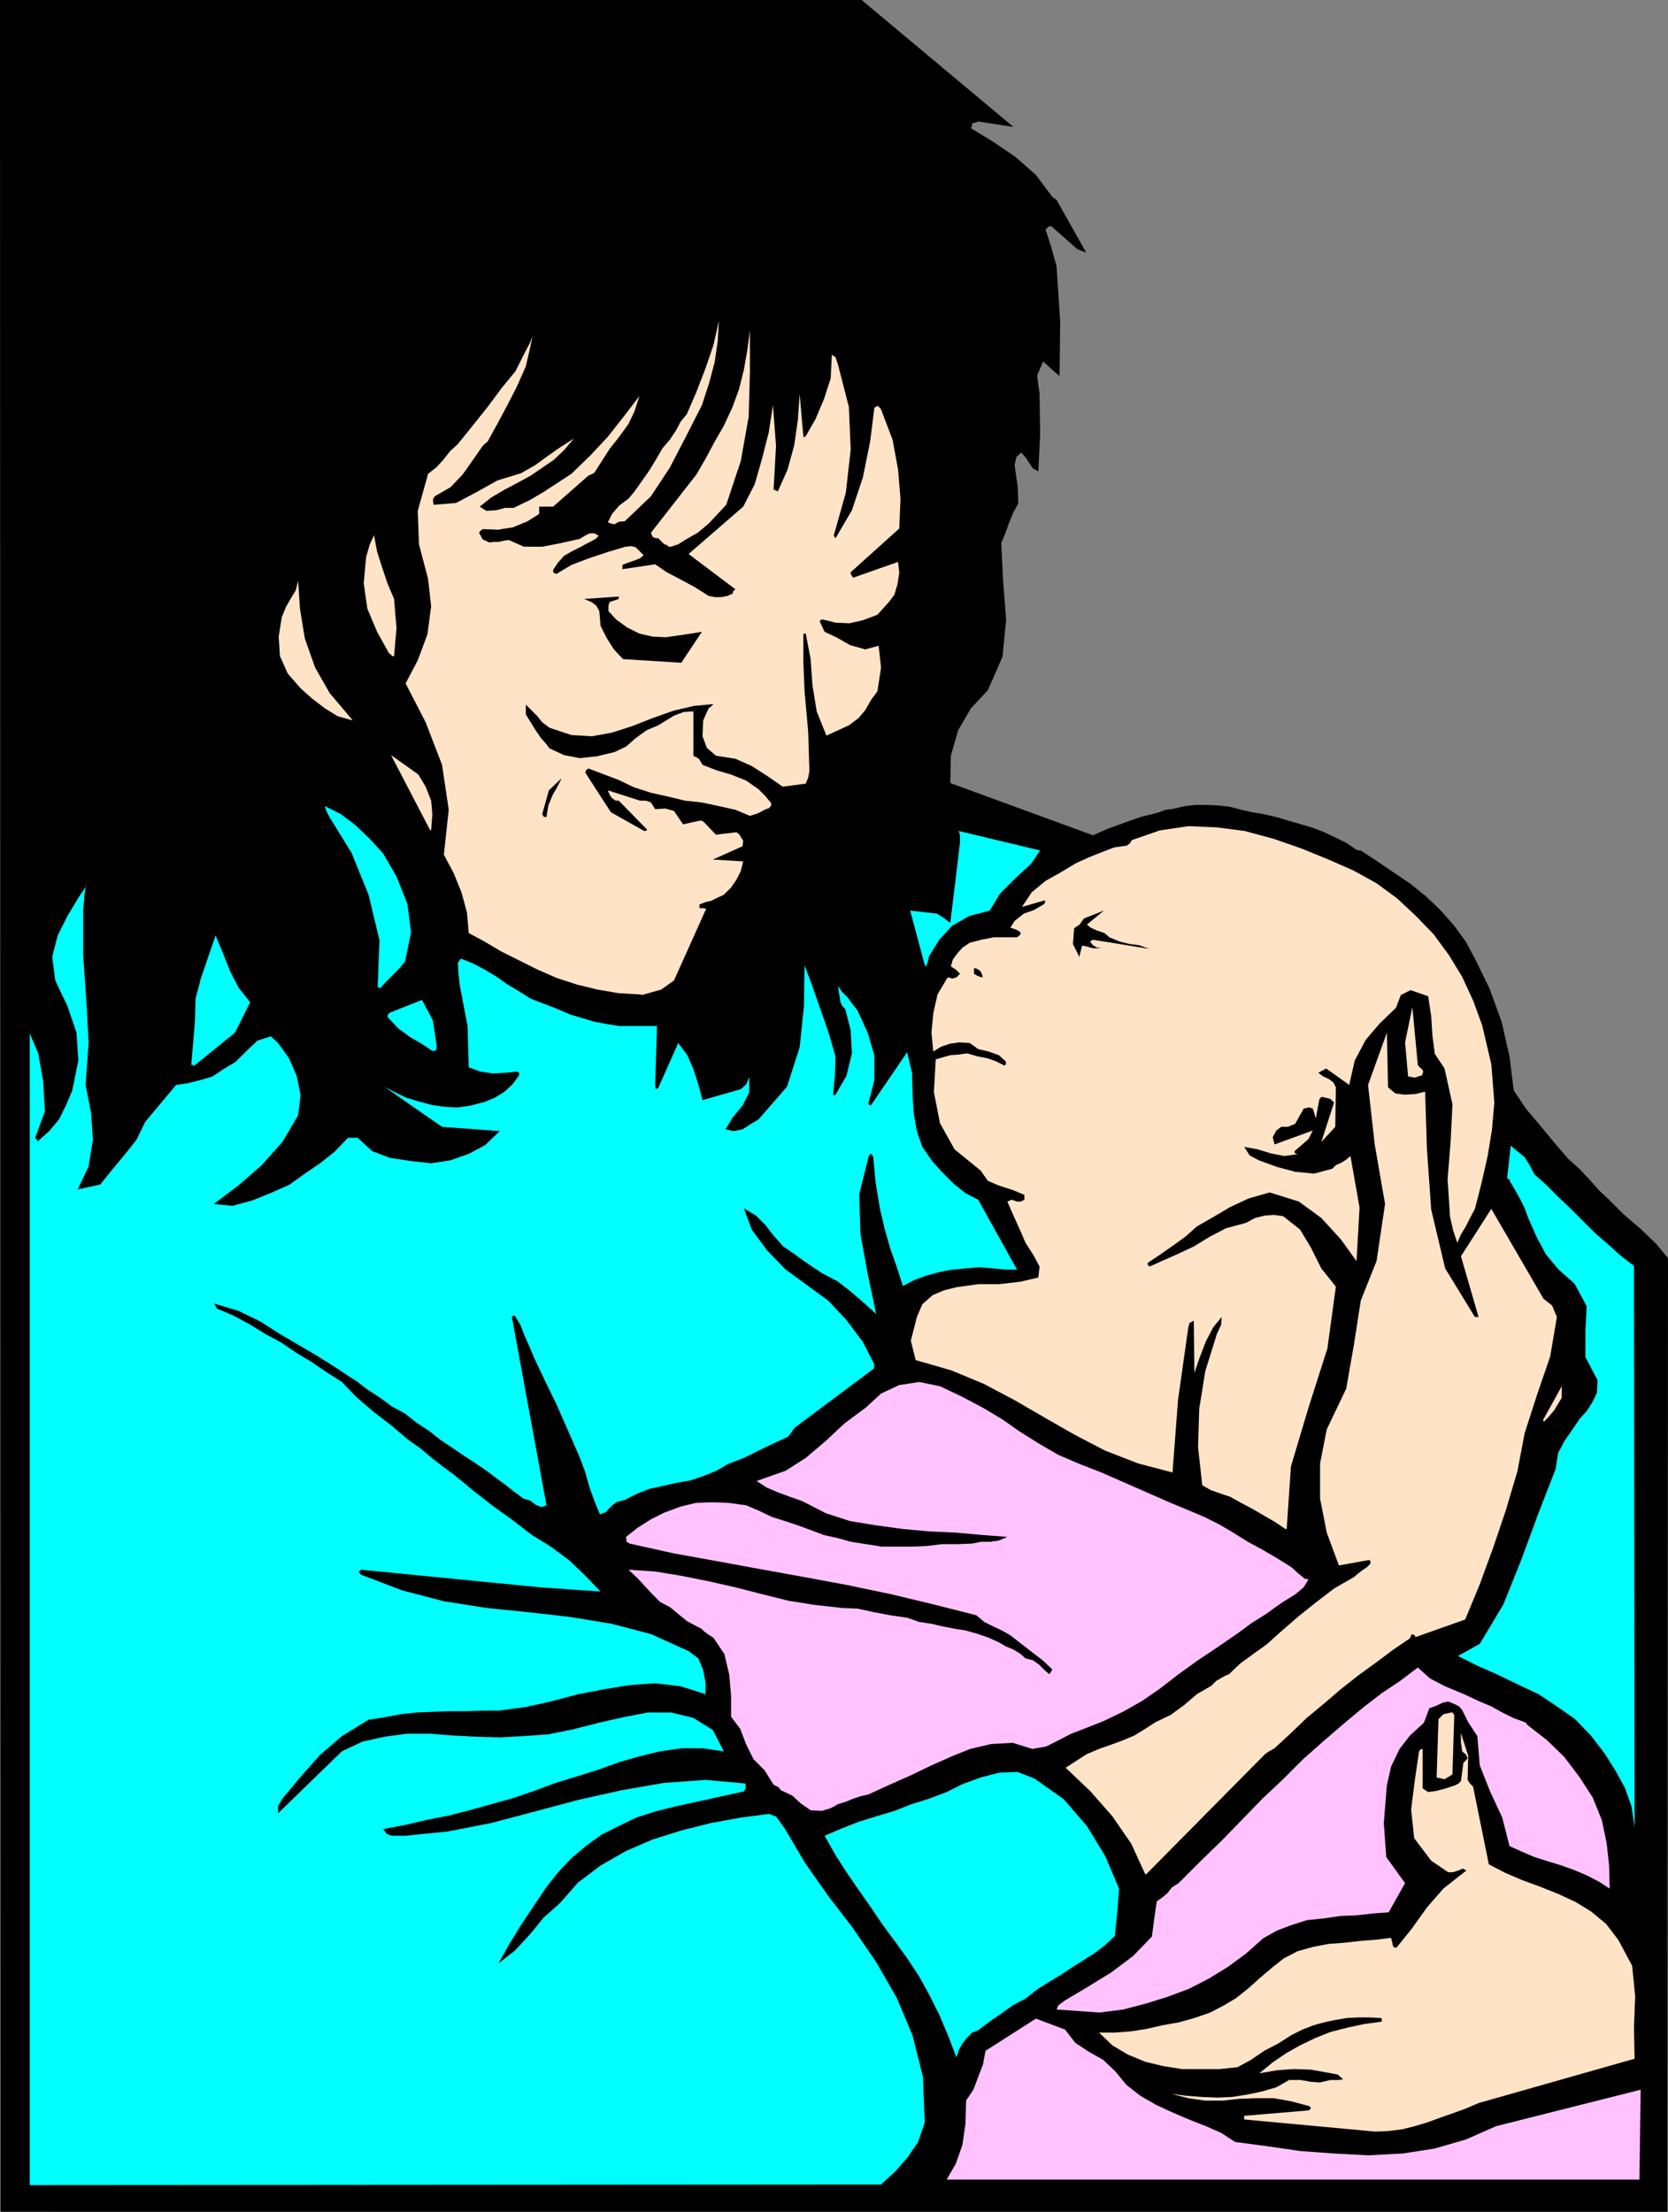 <?xml version="1.0" encoding="UTF-8" standalone="no"?>
<svg
   version="1.0"
   width="117.443mm"
   height="155.668mm"
   id="svg28"
   sodipodi:docname="Mother Holding Infant 1.wmf"
   xmlns:inkscape="http://www.inkscape.org/namespaces/inkscape"
   xmlns:sodipodi="http://sodipodi.sourceforge.net/DTD/sodipodi-0.dtd"
   xmlns="http://www.w3.org/2000/svg"
   xmlns:svg="http://www.w3.org/2000/svg">
  <rect width="100%" height="100%" fill="#808080" stroke="none"/>
  <sodipodi:namedview
     id="namedview28"
     pagecolor="#ffffff"
     bordercolor="#000000"
     borderopacity="0.25"
     inkscape:showpageshadow="2"
     inkscape:pageopacity="0.0"
     inkscape:pagecheckerboard="0"
     inkscape:deskcolor="#d1d1d1"
     inkscape:document-units="mm" />
  <defs
     id="defs1">
    <pattern
       id="WMFhbasepattern"
       patternUnits="userSpaceOnUse"
       width="6"
       height="6"
       x="0"
       y="0" />
  </defs>
  <path
     style="fill:#000000;fill-opacity:1;fill-rule:evenodd;stroke:none"
     d="M 0.162,588.353 0,0 h 229.291 l 40.397,33.773 -9.372,-1.454 -0.808,0.323 -0.808,0.162 v 0.485 l -0.323,0.808 5.817,3.555 5.979,4.04 5.494,4.848 4.363,5.817 0.646,0.485 0.485,0.323 7.918,14.058 -2.424,-0.97 -6.948,-6.14 -0.646,0.162 -0.808,0.808 1.454,4.525 1.454,5.171 0.97,14.705 -0.162,14.543 -2.262,-1.939 -2.101,-1.939 -1.616,3.717 0.646,4.848 0.162,10.665 -0.485,10.019 -1.454,-0.808 -0.97,-1.454 -0.97,-1.454 -1.131,-1.293 -1.293,1.131 -0.485,2.262 0.808,5.656 0.162,4.525 -1.293,2.262 -1.131,2.747 -0.97,2.747 -1.131,2.747 0.485,10.019 0.808,10.342 -0.97,9.857 -3.878,8.888 -4.524,4.848 -3.393,5.817 -1.939,6.787 -0.162,7.272 37.973,13.897 4.04,-1.778 4.04,-1.454 4.524,-1.616 4.524,-1.131 2.262,-0.808 1.616,-0.162 3.393,-0.808 3.07,-0.323 h 2.909 l 3.07,0.162 2.909,0.323 3.07,0.808 2.909,0.646 2.909,0.485 3.555,0.808 3.232,0.97 3.393,0.97 3.232,0.97 2.909,1.131 3.07,1.454 2.909,1.454 2.585,1.778 0.808,0.162 h 0.323 l 4.201,2.747 4.524,3.07 4.524,3.07 4.201,3.393 3.878,3.717 3.555,4.04 3.07,4.201 2.424,4.525 3.878,7.918 3.232,8.888 2.101,9.211 1.131,9.049 3.232,4.848 3.555,4.201 3.878,4.686 3.878,4.525 2.909,2.585 2.585,2.747 2.585,2.909 2.585,2.424 4.04,4.04 4.524,3.878 4.04,3.878 3.232,3.878 -0.162,253.698 z"
     id="path1" />
  <path
     style="fill:#00ffff;fill-opacity:1;fill-rule:evenodd;stroke:none"
     d="M 7.918,581.243 V 274.866 l 2.262,5.333 1.293,7.272 0.485,8.08 -2.585,7.11 0.323,0.323 0.323,0.646 3.07,-2.747 2.585,-3.07 1.939,-3.878 1.616,-3.878 1.616,-7.918 -0.485,-7.433 -2.424,-7.11 -3.232,-6.787 -0.808,-6.302 1.454,-5.656 2.585,-5.171 2.909,-4.848 1.939,-2.909 v -0.485 l 0.162,-0.646 -0.485,3.393 -0.323,4.201 v 11.796 l 0.808,11.473 0.646,11.635 -0.808,11.311 1.454,7.433 0.485,7.11 -1.131,7.11 -2.909,6.14 5.979,-1.293 3.393,-4.201 3.232,-3.878 3.07,-3.878 2.262,-4.686 8.241,-9.857 3.232,-0.485 3.232,-0.808 3.232,-0.97 2.909,-1.939 3.232,-1.939 2.909,-2.909 2.909,-2.747 3.555,-1.131 1.939,1.778 2.909,4.04 2.101,4.848 0.97,5.009 -0.646,5.332 -4.201,7.11 -5.494,6.14 -6.302,5.494 -6.463,4.848 5.009,0.485 5.332,-1.454 5.171,-2.101 4.686,-2.101 4.04,-2.909 4.04,-2.747 3.878,-3.07 3.555,-3.717 h 2.585 l 3.878,3.555 4.686,1.778 5.332,0.808 5.656,0.646 5.171,-0.808 5.009,-1.778 4.201,-2.262 3.878,-3.717 -15.351,-1.131 -15.351,-10.665 2.747,1.454 3.07,1.454 3.232,0.97 3.555,0.97 3.393,0.485 3.555,0.162 3.393,-0.485 3.716,-0.97 2.747,-1.131 2.585,-1.616 2.101,-1.939 1.777,-2.424 v -0.646 l -0.646,-0.323 -3.07,0.323 -3.393,0.162 -3.232,-0.485 -3.07,-1.131 -0.323,-10.988 -2.101,-10.988 -0.323,-3.07 -0.162,-2.747 0.485,-0.646 0.323,-0.485 3.232,1.293 3.07,1.616 3.232,1.939 2.747,1.939 3.232,1.939 3.07,1.939 3.393,1.293 3.716,1.454 3.393,1.454 3.232,0.97 3.232,0.97 3.555,0.646 3.07,0.485 h 3.555 3.07 3.393 l -0.485,15.674 0.162,1.131 0.646,-0.323 5.332,-11.958 2.424,3.232 1.616,3.717 1.293,4.04 1.131,4.201 10.18,-2.909 1.454,-1.293 0.808,-1.939 v 4.04 l -1.777,3.555 -2.585,3.07 -1.939,3.232 2.101,0.485 2.424,-0.485 2.262,-1.454 1.939,-1.131 7.595,-8.726 3.393,-10.503 1.131,-10.988 0.162,-10.827 1.939,5.171 2.101,5.979 2.262,6.464 1.939,6.625 -0.162,5.171 -0.485,5.009 0.323,0.162 0.323,-0.162 2.909,-5.009 1.454,-5.979 -0.323,-6.14 -1.454,-5.656 -0.808,-0.808 -0.485,-1.131 -0.646,-4.201 1.131,1.616 1.454,1.454 1.293,1.778 1.293,1.616 2.747,5.979 1.777,5.979 v 6.625 l -1.616,6.302 0.162,0.162 0.485,0.323 9.695,-14.22 1.293,5.494 0.162,6.464 0.323,4.525 0.808,4.525 1.454,4.201 2.585,3.717 2.585,2.909 3.232,3.232 3.07,2.424 3.393,1.778 10.342,18.583 h -2.747 l -3.716,-0.323 -3.555,-0.323 -3.716,0.323 -3.555,0.323 -3.393,0.646 -3.555,0.97 -3.07,1.131 -3.07,1.616 -1.616,-5.009 -1.777,-5.009 -1.454,-5.171 -1.293,-5.494 -1.131,-6.948 -0.646,-6.787 -0.485,-0.808 -0.646,0.485 -2.585,10.342 0.323,10.503 1.939,10.665 2.262,10.665 -3.232,-2.909 -3.555,-3.07 -3.555,-2.747 -4.04,-2.101 -2.909,-1.939 -2.585,-1.778 -2.424,-1.778 -2.424,-1.616 -2.585,-2.909 -2.262,-2.909 -2.424,-2.424 -3.232,-1.939 2.101,5.656 4.04,5.494 5.009,5.171 5.332,3.878 5.979,4.363 4.848,5.171 4.363,5.817 3.07,5.979 v 0.323 l -0.162,0.808 -21.006,15.674 -1.777,2.424 -3.878,1.778 -4.04,1.939 -3.878,1.939 -4.201,1.616 -3.07,1.778 -3.555,1.454 -3.393,1.131 -3.716,0.646 -3.555,0.808 -3.716,0.808 -3.232,1.293 -3.232,1.616 -2.262,0.646 -1.454,1.131 -1.293,1.454 -1.616,0.646 -1.454,-3.555 -1.293,-3.555 -1.293,-4.525 -1.616,-4.201 -2.909,-6.625 -2.909,-6.625 -3.07,-6.302 -2.909,-6.14 -1.293,-3.07 -1.293,-2.909 -1.131,-2.909 -1.454,-2.424 h -0.646 l -0.162,0.323 9.21,50.093 -1.293,0.485 -1.616,-0.646 -1.454,-1.131 -1.777,-0.485 -2.585,-1.939 -2.262,-1.778 -2.424,-1.778 -2.585,-1.939 -3.07,-2.101 -3.232,-2.101 -3.07,-2.101 -2.909,-1.939 -3.07,-2.424 -3.232,-2.101 -3.07,-2.424 -3.555,-1.939 -3.07,-2.262 -3.232,-2.101 -2.747,-2.101 -3.232,-2.101 -2.909,-1.939 -3.07,-1.939 -2.909,-1.778 -3.07,-1.778 -5.494,-3.232 -5.332,-3.393 -5.656,-2.747 -6.463,-1.939 0.323,0.646 0.323,0.646 4.524,1.939 4.201,2.262 4.201,2.585 4.201,2.262 4.04,2.747 4.04,2.424 4.04,2.747 4.04,2.585 3.878,4.04 4.524,3.878 4.848,3.717 4.363,3.717 3.232,2.262 3.07,2.585 2.909,2.262 3.07,2.262 5.494,4.525 5.009,3.878 5.171,3.717 5.009,3.878 5.009,3.07 5.009,3.717 4.201,4.04 4.04,4.201 -16.159,-1.131 -47.668,-4.686 -0.485,0.646 0.485,0.646 10.988,4.201 11.149,2.909 11.311,1.778 11.149,1.131 11.311,1.293 10.826,1.778 10.503,2.747 10.018,4.525 2.585,1.939 1.293,3.07 0.646,3.393 v 3.07 l -6.625,-2.101 -6.787,-0.808 -6.787,0.485 -6.948,1.131 -6.787,1.293 -7.271,1.939 -6.625,1.454 -7.11,0.97 h -4.363 l -4.524,0.162 h -4.524 l -4.201,0.162 -4.363,0.162 -4.363,0.485 -4.201,0.808 -4.201,0.646 -7.11,4.363 -5.817,5.009 -5.171,5.817 -4.848,5.817 -1.131,1.939 v 1.939 l 16.967,-16.482 5.494,-2.585 5.817,-1.293 5.979,-0.808 h 6.14 l 6.14,0.485 6.302,0.323 6.14,0.162 6.302,-0.323 6.625,-0.485 6.463,-1.293 6.948,-1.778 6.463,-1.454 6.625,-1.293 h 6.14 l 5.979,1.454 5.171,3.232 2.909,5.656 -5.656,-0.808 h -5.656 l -5.656,0.808 -5.332,1.293 -5.656,1.616 -5.332,1.939 -5.656,1.778 -5.817,1.778 -5.656,2.101 -5.656,1.939 -5.817,1.616 -5.817,1.616 -5.656,1.454 -5.817,1.131 -5.494,1.293 -5.979,1.131 0.97,1.293 1.293,0.485 h 1.777 1.777 l 11.311,-1.131 11.634,-2.262 11.634,-3.07 11.473,-3.07 11.634,-2.585 11.149,-1.939 11.149,-0.808 10.665,0.97 v 1.293 l -0.485,0.808 -18.421,4.04 -5.171,1.293 -5.009,1.616 -4.686,2.262 -4.524,2.262 -4.04,2.909 -3.878,3.232 -3.393,3.555 -3.232,4.04 -3.393,5.009 -3.555,5.332 -3.07,5.009 -2.909,5.171 4.363,-3.393 4.04,-4.363 3.555,-4.363 4.363,-3.878 4.848,-5.494 5.979,-4.525 6.787,-3.878 7.11,-3.07 7.756,-2.424 7.756,-1.939 7.918,-1.454 7.595,-0.97 1.131,0.485 0.646,0.162 2.424,3.393 5.332,9.049 6.14,8.726 6.463,8.403 6.302,9.211 5.494,9.534 4.201,10.019 2.747,10.988 0.485,12.119 -1.777,5.171 -2.747,4.04 -3.232,3.717 -3.878,3.555 z"
     id="path2" />
  <path
     style="fill:#ffc2ff;fill-opacity:1;fill-rule:evenodd;stroke:none"
     d="m 251.913,579.789 2.424,-4.201 1.777,-5.009 0.808,-5.656 0.162,-6.14 1.939,-2.909 1.293,-3.393 1.293,-3.393 0.646,-3.555 13.412,-8.564 7.756,2.909 2.747,3.555 3.716,2.424 3.716,2.101 3.232,3.07 2.909,3.555 3.716,2.909 4.201,2.424 4.201,1.939 4.524,1.939 4.524,1.778 4.04,1.778 3.716,2.424 8.564,1.131 8.887,1.293 8.887,0.646 9.049,0.485 9.21,-0.485 8.402,-1.293 8.402,-2.424 8.079,-3.555 38.458,-9.695 -0.323,23.915 z"
     id="path3" />
  <path
     style="fill:#ffe3c7;fill-opacity:1;fill-rule:evenodd;stroke:none"
     d="m 365.993,567.023 -34.903,-3.232 v -0.646 -0.323 l 17.29,-1.454 0.485,-0.646 -0.485,-0.485 -4.848,-1.293 -4.524,-0.808 h -4.686 l -4.524,0.162 -4.524,0.485 h -4.524 l -4.524,-0.646 -4.363,-1.131 3.878,0.485 4.201,0.323 4.04,0.162 3.878,-0.162 4.04,-0.646 3.878,-0.808 3.878,-1.131 3.393,-1.939 h 3.07 l 2.747,0.485 2.424,0.162 2.747,-0.646 h 1.939 l 1.454,-0.162 -1.454,-1.293 -2.585,-0.485 -4.524,-0.808 -4.524,-0.162 -4.524,0.323 -4.686,0.808 3.555,-2.909 3.555,-2.424 3.716,-2.101 4.04,-1.939 4.04,-1.616 4.363,-1.131 4.524,-0.97 4.686,-0.646 0.162,-0.323 -0.162,-0.646 -3.232,-0.162 h -2.909 l -3.07,0.162 -2.909,0.485 -3.07,0.646 -2.909,0.808 -2.909,1.131 -2.909,1.454 -3.555,2.262 -3.716,1.939 -3.555,2.424 -3.555,1.939 -4.686,0.485 h -5.171 -5.009 l -5.009,-0.808 -4.686,-1.131 -4.686,-1.939 -4.04,-2.424 -3.555,-3.393 h 4.201 l 4.201,-0.323 4.201,-0.646 4.201,-0.97 4.524,-0.808 4.04,-1.131 4.201,-1.454 3.716,-1.939 3.232,-1.939 3.232,-2.585 3.07,-2.747 3.232,-2.747 3.07,-2.424 3.716,-1.939 4.04,-1.131 4.201,-0.808 4.363,-0.323 4.201,-0.485 4.201,-0.323 3.878,-0.485 0.485,2.101 0.323,0.485 h 0.646 l 4.04,-5.009 4.04,-5.656 4.363,-5.009 5.332,-4.201 0.646,-0.485 0.162,-0.162 -0.97,-0.485 -1.131,0.485 -1.454,0.485 h -1.293 l -4.524,-3.07 -4.524,-5.979 -0.808,-7.595 0.97,-7.756 1.131,-7.756 0.323,-0.485 0.646,-0.162 v 10.503 l 1.454,0.97 2.262,-0.323 2.424,-0.646 2.424,-0.808 0.97,-0.485 0.646,-0.646 0.646,-4.848 0.646,-0.646 0.485,-0.646 -0.485,-0.97 -0.97,-0.808 -0.323,-2.585 v -2.262 l 1.939,5.979 -0.162,6.464 0.646,0.97 0.808,0.808 4.201,20.684 4.363,2.262 4.524,1.939 4.848,1.778 4.848,1.939 4.524,2.101 4.201,2.585 3.878,3.232 3.232,4.201 3.716,6.948 0.808,8.08 -0.323,8.403 0.162,8.241 -41.528,11.796 -3.393,1.454 -3.555,1.293 -3.232,1.131 -3.555,1.293 -3.232,0.97 -3.232,0.808 -3.716,0.485 z"
     id="path4" />
  <path
     style="fill:#00ffff;fill-opacity:1;fill-rule:evenodd;stroke:none"
     d="m 254.337,546.824 -2.101,-5.494 -2.262,-5.333 -2.585,-5.171 -2.747,-5.009 -3.07,-4.686 -3.393,-4.686 -3.232,-4.363 -3.393,-5.009 -3.07,-4.363 -3.232,-4.686 -3.07,-4.848 -2.747,-4.848 4.524,-1.939 4.524,-1.778 4.686,-1.454 4.848,-1.454 4.524,-1.778 4.686,-1.454 4.686,-1.778 4.201,-2.101 4.848,-1.778 5.009,-1.293 4.848,-0.162 4.524,1.778 7.756,5.494 6.14,7.11 4.848,7.918 3.716,8.726 -0.485,6.302 -0.646,6.302 -2.585,2.424 -2.747,2.101 -3.07,1.939 -3.07,1.939 -2.909,1.939 -3.232,1.939 -3.07,1.939 -3.07,2.424 -3.393,1.778 -2.909,2.101 -3.07,2.101 -3.232,2.424 -1.616,0.646 -1.454,1.454 -1.131,1.454 -0.97,1.778 -0.323,1.131 -0.485,0.808 v -0.162 z"
     id="path5" />
  <path
     style="fill:#ffc2ff;fill-opacity:1;fill-rule:evenodd;stroke:none"
     d="m 292.633,535.351 -11.473,-0.808 0.485,-1.131 1.777,-1.293 5.979,-3.555 6.302,-3.878 5.817,-4.363 5.009,-5.171 0.646,-4.848 0.646,-4.525 1.616,-1.131 1.293,-1.131 1.131,-1.454 1.777,-1.131 5.817,-5.817 5.656,-5.494 5.494,-5.656 5.332,-5.494 5.494,-5.171 5.332,-5.333 5.656,-5.009 5.656,-4.848 4.848,-4.04 4.848,-3.717 4.848,-3.232 4.686,-3.555 3.232,2.909 4.04,2.101 4.686,1.939 4.524,2.101 3.07,1.293 2.909,1.616 2.909,1.454 3.07,1.131 0.323,0.162 0.485,0.646 5.009,3.878 4.686,4.525 4.04,5.333 3.555,5.494 2.424,5.979 1.293,6.14 0.646,5.979 0.162,6.14 -2.747,-1.778 -3.07,-1.616 -3.393,-1.454 -3.555,-1.293 -3.716,-1.131 -3.555,-1.131 -3.393,-1.454 -3.232,-1.454 -1.939,-7.595 -3.232,-6.948 -2.747,-6.948 -0.646,-7.756 -2.424,-3.717 -1.616,-3.232 -0.808,-0.97 -1.293,-0.646 -1.616,-0.646 -1.454,0.323 -2.101,0.97 -1.454,0.485 -1.454,3.878 -3.716,3.393 -2.747,3.555 -2.262,4.686 -1.131,5.009 -0.808,10.019 0.646,9.049 5.009,6.948 -4.363,7.756 -4.363,0.323 -4.201,0.485 -4.201,0.162 -4.524,0.646 -4.524,0.485 -4.04,1.293 -3.878,1.454 -3.716,2.101 -4.524,4.04 -4.848,3.555 -5.009,3.07 -5.332,2.747 -5.656,2.101 -5.656,1.778 -6.14,1.616 z"
     id="path6" />
  <path
     style="fill:#ffe3c7;fill-opacity:1;fill-rule:evenodd;stroke:none"
     d="m 304.752,498.509 -3.716,-8.08 -5.009,-7.272 -5.817,-6.625 -6.625,-6.302 2.747,-1.778 2.747,-1.778 3.393,-1.454 3.232,-1.131 3.07,-1.131 3.07,-1.293 2.909,-1.778 2.747,-1.778 4.04,-1.939 3.555,-2.585 3.393,-2.909 3.878,-2.262 1.293,-1.293 1.131,-0.646 1.131,-0.646 1.131,-0.485 3.07,-2.909 3.555,-2.585 3.393,-2.424 3.232,-2.909 5.009,-4.363 4.848,-3.878 4.848,-3.717 5.332,-3.07 1.131,-0.97 1.293,-0.97 0.97,-0.646 0.97,-0.97 v -0.646 l -0.323,-0.323 -8.079,1.454 -3.232,-8.726 -1.777,-9.049 V 389.273 l 1.777,-9.049 5.171,-10.827 2.101,-11.958 1.777,-11.473 4.201,-10.503 2.262,-15.19 -2.747,-15.836 -1.777,-15.836 5.009,-13.897 0.323,14.543 1.939,1.616 2.424,0.323 2.909,-0.162 2.585,-0.646 0.485,15.351 1.131,15.998 3.716,15.674 7.918,12.927 h 0.485 0.485 l -4.686,-16.159 8.079,-12.604 13.896,23.915 2.262,1.778 1.293,3.07 -1.777,10.503 -3.555,10.342 -3.232,10.019 -1.939,10.18 -3.07,10.342 -3.393,10.019 -3.555,9.695 -3.878,9.372 -13.25,4.686 -0.162,-0.485 -0.808,-0.323 -0.162,0.323 -0.323,0.808 -4.524,3.07 -4.524,3.393 -4.686,3.393 -4.524,3.555 -4.524,3.878 -4.686,3.878 -4.201,4.04 -4.363,4.04 -1.454,0.808 -0.97,0.646 -31.833,32.157 v -0.162 z"
     id="path7" />
  <path
     style="fill:#00ffff;fill-opacity:1;fill-rule:evenodd;stroke:none"
     d="m 434.991,486.066 -0.808,-5.494 -1.777,-5.009 -2.585,-4.686 -2.747,-4.363 -3.716,-4.848 -4.201,-4.363 -4.848,-3.393 -4.848,-3.232 -5.494,-2.585 -5.332,-2.585 -5.494,-2.424 -5.171,-2.585 5.817,-3.232 6.302,-10.503 4.848,-12.119 4.524,-12.281 4.524,-11.635 0.646,-4.201 1.616,-3.07 2.101,-3.07 2.101,-3.07 1.777,-1.939 1.454,-2.262 1.293,-2.585 0.162,-3.393 -3.232,-6.14 v -6.787 l 0.323,-6.787 -3.232,-5.979 -4.201,-3.717 -3.393,-4.04 -2.585,-4.848 -2.262,-5.171 -0.808,-2.262 -1.131,-2.262 -1.131,-2.101 -1.454,-2.424 -0.485,-0.97 -0.485,-0.162 0.97,-8.726 1.939,1.616 1.777,1.454 1.293,2.101 1.293,2.424 3.232,2.909 3.07,3.07 3.232,3.07 3.393,3.393 3.232,3.232 3.555,3.07 3.232,2.909 3.555,2.747 z"
     id="path8" />
  <path
     style="fill:#ffc2ff;fill-opacity:1;fill-rule:evenodd;stroke:none"
     d="m 218.788,481.703 -3.07,-0.162 -2.585,-1.778 -2.262,-2.101 -3.07,-1.454 -0.646,-0.808 -1.293,-0.646 -2.424,-3.878 -2.909,-2.909 -1.939,-3.878 -1.616,-4.201 -2.424,-3.232 v -5.494 l -0.485,-5.656 -1.293,-5.494 -2.909,-4.363 -1.293,-0.808 -1.131,-0.808 -0.808,-0.808 -1.293,-0.646 -2.424,-1.293 -2.424,-1.939 -2.101,-1.778 -2.747,-1.454 -2.101,-2.101 -1.939,-2.101 -2.101,-2.262 -2.262,-2.101 7.11,0.485 6.948,1.131 7.271,1.454 7.11,1.616 6.948,1.778 7.11,1.778 7.11,1.131 7.271,0.808 4.04,0.162 4.524,0.97 4.201,0.808 4.524,0.646 3.232,1.131 3.232,0.485 2.747,0.646 3.232,0.646 3.07,0.485 2.909,0.808 2.909,0.97 2.909,1.293 1.939,1.131 1.939,0.808 1.939,1.131 1.454,1.293 1.939,0.485 1.616,1.131 1.454,1.454 1.293,1.131 0.485,-0.646 0.323,-0.646 -2.585,-2.424 -2.747,-2.101 -2.909,-2.262 -2.909,-2.262 -2.262,-1.293 -2.424,-1.131 -2.262,-1.131 -2.101,-1.778 -11.473,-2.909 -11.473,-2.747 -11.634,-2.424 -11.311,-2.101 -11.634,-2.101 -11.473,-2.101 -11.634,-2.101 -11.634,-2.585 -0.808,-0.485 -0.162,-1.293 3.07,-2.424 3.555,-2.262 3.555,-1.778 4.363,-1.616 4.04,-0.97 4.524,-0.162 4.201,0.162 4.686,0.646 3.393,1.454 3.393,1.616 3.555,1.131 3.393,1.131 3.555,1.293 3.393,1.293 3.716,0.808 3.393,0.97 4.201,0.646 4.04,0.646 h 4.04 4.04 l 3.878,-0.162 4.04,-0.485 h 4.201 l 3.878,-0.162 2.424,-0.485 h 2.424 l 2.262,-0.323 2.262,-0.97 -6.463,-0.485 -7.11,-0.646 -7.11,-0.323 -7.11,-0.646 -7.11,-0.97 -6.948,-1.131 -6.463,-2.101 -6.302,-3.232 -3.232,-1.131 -3.07,-1.131 -3.07,-1.293 -2.747,-1.778 7.756,-2.747 5.332,-3.393 5.332,-4.525 5.009,-4.686 5.656,-4.201 4.04,-3.717 4.848,-2.262 5.332,-0.808 5.494,1.131 5.817,2.747 5.494,2.909 5.171,3.07 4.848,3.393 5.171,3.232 5.009,2.909 5.656,2.424 5.817,2.262 18.421,8.08 4.686,1.939 4.201,1.778 4.201,2.101 3.555,2.101 3.878,2.424 3.878,2.101 3.878,2.262 3.878,2.424 1.777,1.616 1.777,1.454 h 0.323 l 0.646,0.162 -1.293,2.101 -2.101,1.778 -3.878,2.424 -4.04,2.909 -3.878,2.424 -3.716,2.747 -5.171,3.555 -5.332,3.555 -5.171,3.717 -5.009,3.878 -4.686,3.232 -4.848,2.747 -5.332,2.585 -5.332,2.101 -3.393,1.293 -3.393,1.778 -3.232,1.616 -3.716,0.646 -5.171,-1.616 -5.817,0.323 -5.494,1.293 -4.848,1.939 -5.817,2.585 -5.332,2.585 -5.494,2.424 -5.656,2.585 -2.101,0.485 -1.939,0.646 -1.939,0.808 -2.101,0.646 -1.131,0.646 -0.97,0.485 -1.131,0.323 z"
     id="path9" />
  <path
     style="fill:#ffe3c7;fill-opacity:1;fill-rule:evenodd;stroke:none"
     d="m 384.414,473.3 -2.101,-0.485 0.485,-15.513 1.293,-1.293 2.101,-0.485 h 0.323 l 0.485,0.646 -0.485,15.836 z"
     id="path10" />
  <path
     style="fill:#ffe3c7;fill-opacity:1;fill-rule:evenodd;stroke:none"
     d="m 342.079,406.725 -2.909,-1.939 -3.07,-1.778 -3.07,-1.778 -3.07,-1.616 -2.585,-1.454 -2.424,-0.808 -2.747,-0.97 -2.262,-1.293 -1.131,-10.18 0.323,-10.18 1.616,-10.019 3.07,-9.857 1.131,-2.424 0.162,-2.101 -2.262,2.747 -1.939,3.717 -1.616,4.201 -1.454,4.201 -0.162,-13.897 -1.131,0.646 -0.323,1.131 -2.747,19.391 -1.454,19.229 -9.21,-2.424 -8.726,-3.393 -8.079,-4.201 -7.918,-4.525 -8.079,-4.686 -8.241,-4.363 -8.564,-3.555 -9.534,-2.747 -1.293,-5.171 1.616,-6.302 1.454,-3.393 2.747,-2.424 3.07,-1.293 3.232,-0.808 5.817,-0.808 h 5.494 l 5.656,-0.646 4.848,-1.131 0.323,-2.909 -1.454,-2.747 -2.262,-3.555 -1.616,-3.717 -1.616,-3.555 -1.616,-3.717 1.131,-0.485 1.454,0.485 h 0.97 l 0.97,-0.485 v -0.646 -0.646 l -3.07,-1.293 -3.555,-1.131 -3.07,-1.293 -1.939,-2.747 -6.948,-5.656 -3.878,-6.948 -1.616,-8.241 0.485,-8.726 1.616,-0.485 2.262,-0.646 2.262,-0.162 2.262,-0.323 2.747,0.808 2.585,0.485 2.262,0.808 2.262,1.131 0.323,-0.162 0.162,-0.808 -1.939,-1.778 -2.747,-0.97 -2.747,-0.646 -2.262,-1.616 -2.747,-0.162 -2.424,0.323 -2.424,0.808 -2.101,1.293 -0.485,-5.009 0.485,-5.171 1.131,-5.009 2.585,-4.363 0.485,-0.162 0.808,0.323 1.131,-0.323 0.97,-0.97 -1.131,-1.131 -1.293,-0.808 0.485,-1.778 1.293,-1.778 1.293,-1.454 1.939,-1.293 3.07,-0.808 3.393,-0.646 h 3.07 3.07 l 0.808,-0.646 0.162,-0.646 -0.97,-0.646 -1.777,-0.646 1.131,-1.778 2.424,-1.939 2.747,-0.97 2.747,-1.616 0.162,-0.485 v -0.485 l -6.14,1.778 2.585,-3.878 3.716,-3.07 4.04,-2.262 4.04,-2.424 3.555,-1.616 3.232,-1.293 3.393,-1.293 3.393,-0.485 0.808,-0.646 0.485,-0.808 7.433,-2.585 7.595,-1.131 7.595,0.323 7.433,0.97 7.756,2.101 7.433,2.585 7.11,2.909 6.625,2.909 6.14,3.393 5.494,4.04 5.009,4.686 4.686,4.848 4.04,5.494 3.555,5.817 2.909,6.302 2.424,6.625 2.424,10.342 0.808,10.18 -0.646,7.272 -1.131,6.948 -1.616,7.11 -1.777,6.948 -1.293,2.424 -1.131,2.262 -1.293,2.101 -0.97,2.262 -1.131,-3.393 -0.808,-3.555 -0.646,-10.019 0.808,-10.019 0.485,-9.857 -2.101,-9.534 -2.585,-3.878 -0.646,-4.848 -0.323,-5.171 -0.808,-5.333 -4.686,-1.616 -2.585,1.293 -1.293,3.393 -4.363,4.201 -3.716,4.363 -2.909,5.494 -1.454,6.464 -6.14,-4.363 -2.101,1.131 1.293,0.97 1.454,0.646 1.293,0.97 0.646,1.293 -0.162,10.503 -3.716,4.04 3.393,-10.503 -0.97,-0.97 -1.939,-0.485 h -0.485 l -0.485,0.485 -0.97,5.171 -0.808,-2.585 -0.97,-0.323 -1.454,0.323 -2.262,4.04 -1.939,0.808 h -1.777 l -1.293,0.97 -0.97,1.778 0.162,0.646 0.323,1.293 10.18,-3.717 -1.131,2.262 -3.716,3.232 v 0.485 l 0.808,0.323 -3.555,0.485 -3.393,-0.646 -3.716,-1.131 -3.555,-0.646 1.454,2.262 2.424,1.293 4.848,1.778 4.848,1.293 5.009,0.485 4.848,-1.293 0.97,-0.97 1.454,-0.646 1.293,-0.808 1.131,-0.97 2.424,13.735 -0.808,14.22 -4.201,-5.817 -5.171,-5.656 -5.979,-4.363 -7.756,-2.424 -5.656,1.616 -4.848,2.262 -4.363,2.585 -4.524,2.585 -3.07,2.747 -3.393,2.424 -3.232,2.262 -3.393,2.262 v 0.485 l 0.485,0.485 7.271,-3.232 4.524,-2.101 4.201,-2.585 4.363,-2.262 5.332,-1.454 2.424,-1.293 2.585,-0.646 2.424,-0.162 2.424,0.323 4.524,3.555 2.909,4.848 2.747,5.494 3.878,4.848 -2.262,16.482 -5.009,15.674 -4.686,15.674 -1.131,16.644 h -0.162 z"
     id="path11" />
  <path
     style="fill:#ffe3c7;fill-opacity:1;fill-rule:evenodd;stroke:none"
     d="m 410.753,378.285 v -0.485 h -0.162 l 5.009,-9.049 v 3.07 l -1.939,3.232 -1.616,1.939 z"
     id="path12" />
  <path
     style="fill:#ffe3c7;fill-opacity:1;fill-rule:evenodd;stroke:none"
     d="m 376.496,286.663 -0.808,-0.162 -0.97,-0.162 -0.808,-9.049 1.939,-9.372 1.454,15.351 0.485,0.646 0.646,0.485 0.323,0.646 -0.323,0.97 z"
     id="path13" />
  <path
     style="fill:#00ffff;fill-opacity:1;fill-rule:evenodd;stroke:none"
     d="m 50.9,283.269 0.485,-5.656 0.485,-5.817 0.162,-6.14 1.454,-5.494 1.939,-5.656 1.939,-5.656 2.101,5.009 1.777,4.525 2.262,4.363 3.07,3.878 -4.04,8.08 -10.988,8.888 -0.162,-0.323 z"
     id="path14" />
  <path
     style="fill:#00ffff;fill-opacity:1;fill-rule:evenodd;stroke:none"
     d="m 115.05,279.553 -2.909,-1.939 -3.07,-1.778 -3.07,-2.262 -2.909,-3.07 0.162,-0.646 0.485,-0.485 8.564,-3.393 2.909,5.494 0.97,6.464 v 1.131 l -0.485,0.485 h -0.323 z"
     id="path15" />
  <path
     style="fill:#ffe3c7;fill-opacity:1;fill-rule:evenodd;stroke:none"
     d="m 170.312,264.525 -5.656,-0.323 -5.656,-0.97 -5.332,-1.293 -5.494,-1.778 -5.171,-2.262 -4.848,-2.424 -4.848,-2.424 -4.363,-2.585 -4.201,-2.262 -0.485,-5.494 -1.454,-5.333 -2.101,-5.171 -2.585,-4.848 1.293,-11.958 -1.777,-11.958 -4.363,-11.311 -5.332,-10.342 3.232,-6.14 2.585,-6.948 0.97,-7.433 -0.808,-7.272 -2.424,-9.211 -0.323,-8.888 2.747,-9.857 2.262,-1.778 1.777,-1.939 1.777,-2.262 2.101,-1.939 4.04,-5.009 3.878,-4.848 3.716,-5.009 3.716,-4.525 1.293,-2.585 1.131,-2.262 1.293,-2.424 0.808,-1.939 -0.808,3.717 -0.97,4.201 -2.424,5.494 -2.585,5.009 -2.585,4.848 -2.585,4.686 -0.808,0.646 -0.485,0.485 -2.585,3.717 -2.747,3.878 -3.232,3.393 -4.201,2.424 -0.485,0.808 0.162,1.454 5.979,-0.485 5.494,-2.909 5.494,-3.07 6.302,-1.939 3.716,-2.101 3.555,-2.585 3.232,-2.262 3.555,-2.262 -2.585,3.07 -2.747,2.585 -3.07,2.101 -3.07,2.101 -3.555,1.939 -3.393,1.778 -3.555,2.101 -3.07,2.424 1.777,1.131 2.585,-0.162 2.424,-0.646 h 2.262 l 4.363,-2.101 3.555,-2.101 3.716,-2.424 3.716,-2.424 5.009,-4.848 4.686,-5.009 4.201,-5.332 4.201,-5.494 -1.293,4.04 -1.616,3.393 -2.585,3.555 -2.424,3.07 -4.04,6.302 -0.485,0.323 -1.131,0.485 -9.372,8.241 h -3.716 v 0.97 0.97 l -3.07,1.939 -3.878,1.616 -4.04,0.646 -4.04,-0.162 -0.646,0.485 -0.323,0.485 0.97,1.778 1.777,0.808 1.293,-0.162 h 1.293 l 1.293,-0.323 1.293,-0.162 4.04,1.778 h 4.848 l 5.009,-0.97 5.009,-1.131 1.293,-0.808 1.293,-0.646 h 1.293 l 1.131,0.646 -0.808,0.808 -1.454,0.808 -1.293,0.646 -1.454,0.808 -2.262,1.131 -1.939,1.131 -1.616,1.778 -1.293,1.939 v 0.646 l 0.808,0.485 4.04,-2.424 4.686,-1.778 4.848,-1.616 4.848,-1.454 1.616,-0.162 1.131,0.323 2.101,2.101 -0.97,0.808 -1.616,0.646 -1.454,0.485 -1.616,0.646 v 0.485 0.646 l 8.726,-1.293 3.07,2.101 3.716,1.939 3.878,2.101 3.555,2.262 1.616,0.323 h 1.777 l 1.616,-0.323 1.454,-0.646 v -0.485 l 0.646,-0.646 -12.442,-9.372 14.543,-12.604 3.07,-5.979 1.939,-6.787 1.777,-6.948 1.131,-7.272 0.808,10.827 -0.646,11.635 0.485,0.162 0.646,0.323 2.585,-5.817 1.777,-6.464 0.97,-6.787 0.485,-6.787 0.97,11.15 0.162,0.323 0.485,-0.323 2.585,-4.525 2.262,-5.332 1.777,-5.494 0.323,-6.302 0.97,0.646 0.646,1.939 2.909,11.311 0.485,11.311 -1.293,11.473 -3.232,11.473 0.162,0.162 0.323,0.485 4.363,-7.433 2.909,-8.726 1.939,-9.534 1.131,-9.049 0.97,-0.485 0.808,0.97 3.07,8.08 1.454,7.918 0.646,7.756 -0.323,7.918 -12.927,11.635 v 0.485 l 0.646,0.97 11.957,-4.201 0.323,2.909 -0.485,3.07 -0.808,2.747 -1.454,1.939 -1.616,1.778 -1.454,1.616 -3.878,1.454 -3.555,0.808 -3.716,-0.162 -3.232,-0.808 h -0.646 l -0.323,0.485 1.293,2.747 3.393,1.616 3.393,1.939 4.04,1.131 3.555,-0.97 0.646,5.817 -0.97,6.302 -1.777,2.424 -1.454,2.585 -1.777,2.101 -2.585,1.939 -5.979,2.747 -2.585,-6.464 -1.131,-6.948 -0.485,-6.948 -1.293,-6.787 h -0.485 l -0.162,0.162 v 7.272 l 0.323,7.918 0.97,10.827 0.323,10.342 -0.323,1.778 -0.646,1.616 -6.14,0.808 -4.201,-2.909 -4.04,-2.585 -4.363,-1.939 -5.171,-0.808 -2.424,-2.101 -1.131,-3.07 0.162,-4.201 1.454,-3.232 0.646,-0.485 0.646,-0.646 -5.171,0.485 -5.494,1.293 -5.494,1.939 -5.332,2.101 -5.494,1.778 -5.332,0.97 -5.494,-0.323 -5.817,-1.939 -1.939,-1.454 -1.293,-1.616 -1.454,-1.454 -1.616,-1.616 v 2.585 l 1.293,2.101 1.293,2.101 1.454,2.101 1.293,1.454 0.97,1.293 3.878,1.778 4.201,0.808 4.524,-0.485 4.686,-1.131 3.07,-1.454 2.585,-2.262 2.909,-2.101 3.07,-1.293 2.101,-1.293 2.101,-1.293 2.585,-0.97 2.585,-0.162 v 11.796 l 1.454,0.808 0.97,1.616 3.716,1.454 3.878,1.131 4.04,1.616 3.232,2.262 1.777,1.778 1.616,1.939 v 0.646 l -0.485,0.646 -1.293,0.485 -1.131,0.646 -1.131,0.485 -1.616,0.485 -3.878,-1.616 -4.363,-0.97 -4.524,-0.97 -4.524,-0.485 -4.686,-1.131 -4.363,-0.97 -4.524,-1.454 -4.04,-1.939 -8.079,-3.07 -0.646,0.485 -0.162,0.646 6.787,10.503 8.887,5.009 h 0.323 l 0.485,-0.323 -7.595,-7.756 h -0.808 l -0.97,-0.646 -0.646,-0.97 -0.485,-1.131 8.564,2.747 h 0.808 0.646 l 0.646,0.162 0.808,0.323 1.131,1.778 2.747,-0.162 2.262,0.646 2.424,3.555 4.363,-0.97 h 0.646 l 0.646,0.485 3.07,3.232 5.494,-0.646 0.808,0.646 0.162,0.323 0.808,1.293 -0.162,1.454 -7.918,3.555 8.079,0.485 -0.646,2.585 -1.131,2.262 -1.454,2.101 -1.939,1.939 -1.777,0.808 -1.616,0.808 -1.454,0.323 -1.616,0.646 v 0.323 0.646 h 0.97 l 0.808,0.162 -8.564,19.068 -3.393,2.424 -5.171,1.454 -0.162,-0.162 z"
     id="path16" />
  <path
     style="fill:#00ffff;fill-opacity:1;fill-rule:evenodd;stroke:none"
     d="m 100.507,262.586 0.485,-12.443 -2.909,-12.119 -4.524,-11.15 -5.979,-9.695 -0.808,-1.616 -0.323,-1.131 4.201,2.101 3.878,2.909 3.878,3.717 3.555,3.878 3.555,6.14 2.909,7.272 0.97,7.595 -1.616,7.756 -1.777,2.101 -1.616,1.616 -1.777,1.778 -1.454,1.616 -0.162,-0.162 z"
     id="path17" />
  <path
     style="fill:#000000;fill-opacity:1;fill-rule:evenodd;stroke:none"
     d="m 260.801,259.839 -0.808,-0.323 -0.808,-0.485 v -0.646 -0.808 h 0.485 l 0.646,0.323 0.646,0.485 0.485,1.131 v 0.485 z"
     id="path18" />
  <path
     style="fill:#00ffff;fill-opacity:1;fill-rule:evenodd;stroke:none"
     d="m 246.096,256.768 -3.878,-14.543 7.11,0.808 1.777,1.131 1.777,1.293 1.293,-10.503 1.293,-10.827 v -1.939 l -0.323,-1.131 21.653,5.171 -2.424,3.555 -4.201,3.878 -4.04,4.04 -2.747,4.525 -5.494,1.454 -4.524,2.585 -3.393,3.717 -2.747,4.363 -0.323,1.616 -0.485,1.131 -0.162,-0.162 z"
     id="path19" />
  <path
     style="fill:#000000;fill-opacity:1;fill-rule:evenodd;stroke:none"
     d="m 287.139,254.344 -1.616,-3.232 0.323,-4.201 1.454,-0.97 1.131,-1.616 5.332,-2.101 -4.524,3.717 0.97,0.808 1.777,0.808 1.939,0.646 1.293,1.131 2.747,1.131 2.585,0.646 2.585,0.323 2.747,0.97 -15.028,-2.424 -0.808,0.485 0.808,0.97 1.131,0.646 h 1.131 l -0.97,0.162 h -1.293 l -1.131,-0.323 -1.293,-0.323 h -0.485 l -0.162,0.646 -0.646,2.585 v -0.323 z"
     id="path20" />
  <path
     style="fill:#ffffff;fill-opacity:1;fill-rule:evenodd;stroke:none"
     d="m 115.373,241.579 -0.97,-4.525 z"
     id="path21" />
  <path
     style="fill:#ffe3c7;fill-opacity:1;fill-rule:evenodd;stroke:none"
     d="m 114.242,220.41 -10.18,-19.553 7.271,5.171 1.939,3.232 1.454,3.717 0.323,3.555 -0.323,4.363 -0.323,-0.162 z"
     id="path22" />
  <path
     style="fill:#000000;fill-opacity:1;fill-rule:evenodd;stroke:none"
     d="m 145.105,217.34 -0.485,-0.162 -0.323,-0.646 1.777,-6.302 3.393,-3.232 -1.131,2.262 -1.293,2.262 -1.131,2.747 -0.485,3.07 h -0.162 z"
     id="path23" />
  <path
     style="fill:#ffe3c7;fill-opacity:1;fill-rule:evenodd;stroke:none"
     d="m 93.882,191.647 -4.04,-1.131 -3.393,-2.101 -3.393,-2.585 -3.07,-2.747 -3.393,-3.878 -2.101,-4.686 -0.323,-5.171 0.808,-5.171 1.131,-2.747 1.293,-2.262 1.293,-2.101 0.646,-2.585 0.485,7.433 1.293,7.918 2.747,7.756 3.878,6.787 z"
     id="path24" />
  <path
     style="fill:#000000;fill-opacity:1;fill-rule:evenodd;stroke:none"
     d="m 181.3,176.296 -15.512,-0.97 -2.424,-2.585 -1.939,-3.07 -1.616,-3.232 -0.323,-3.878 -0.808,-1.454 -1.293,-0.97 -1.939,-0.808 9.21,-0.646 v 0.162 0.485 l -2.424,0.808 -0.323,0.97 v 1.454 l 2.101,2.262 2.909,2.101 3.232,1.616 3.555,0.808 3.555,0.162 3.232,-0.485 3.393,-0.485 2.909,-0.485 z"
     id="path25" />
  <path
     style="fill:#ffe3c7;fill-opacity:1;fill-rule:evenodd;stroke:none"
     d="m 104.223,174.518 -0.162,-0.485 -0.485,-0.162 -3.232,-5.817 -2.585,-6.14 -0.97,-6.787 0.646,-6.948 0.97,-3.393 1.131,-2.424 0.808,4.363 1.293,4.04 1.454,4.363 1.777,4.201 0.646,7.756 -0.646,7.433 h -0.323 z"
     id="path26" />
  <path
     style="fill:#ffe3c7;fill-opacity:1;fill-rule:evenodd;stroke:none"
     d="m 177.907,145.432 -0.485,-0.485 -0.646,-0.162 -1.616,-1.616 h -0.646 l -0.808,-0.323 -0.162,-0.323 -0.323,-0.808 12.119,-15.513 2.424,-4.201 2.424,-4.525 2.424,-4.201 2.262,-4.848 1.777,-4.848 1.293,-5.171 0.97,-5.494 0.646,-5.009 v 11.311 l -0.323,11.635 -2.101,11.796 -3.878,11.635 -2.262,2.424 -2.424,2.585 -2.909,2.424 -3.393,1.939 -1.777,1.131 -1.939,0.646 h -0.323 z"
     id="path27" />
  <path
     style="fill:#ffe3c7;fill-opacity:1;fill-rule:evenodd;stroke:none"
     d="m 163.526,139.453 -0.808,-0.162 -0.97,-0.323 1.131,-2.262 1.939,-2.262 2.424,-1.778 1.616,-1.939 1.939,-2.747 1.939,-2.747 1.777,-2.909 1.777,-3.07 1.939,-2.262 1.616,-2.424 1.293,-2.424 1.616,-1.939 2.585,-5.979 2.424,-6.302 2.101,-6.14 1.454,-6.464 -0.323,5.494 -0.808,5.494 -1.454,5.494 -1.939,5.979 -4.363,8.564 -4.201,8.08 -5.009,7.595 -6.948,6.625 -1.616,0.162 z"
     id="path28" />
</svg>
